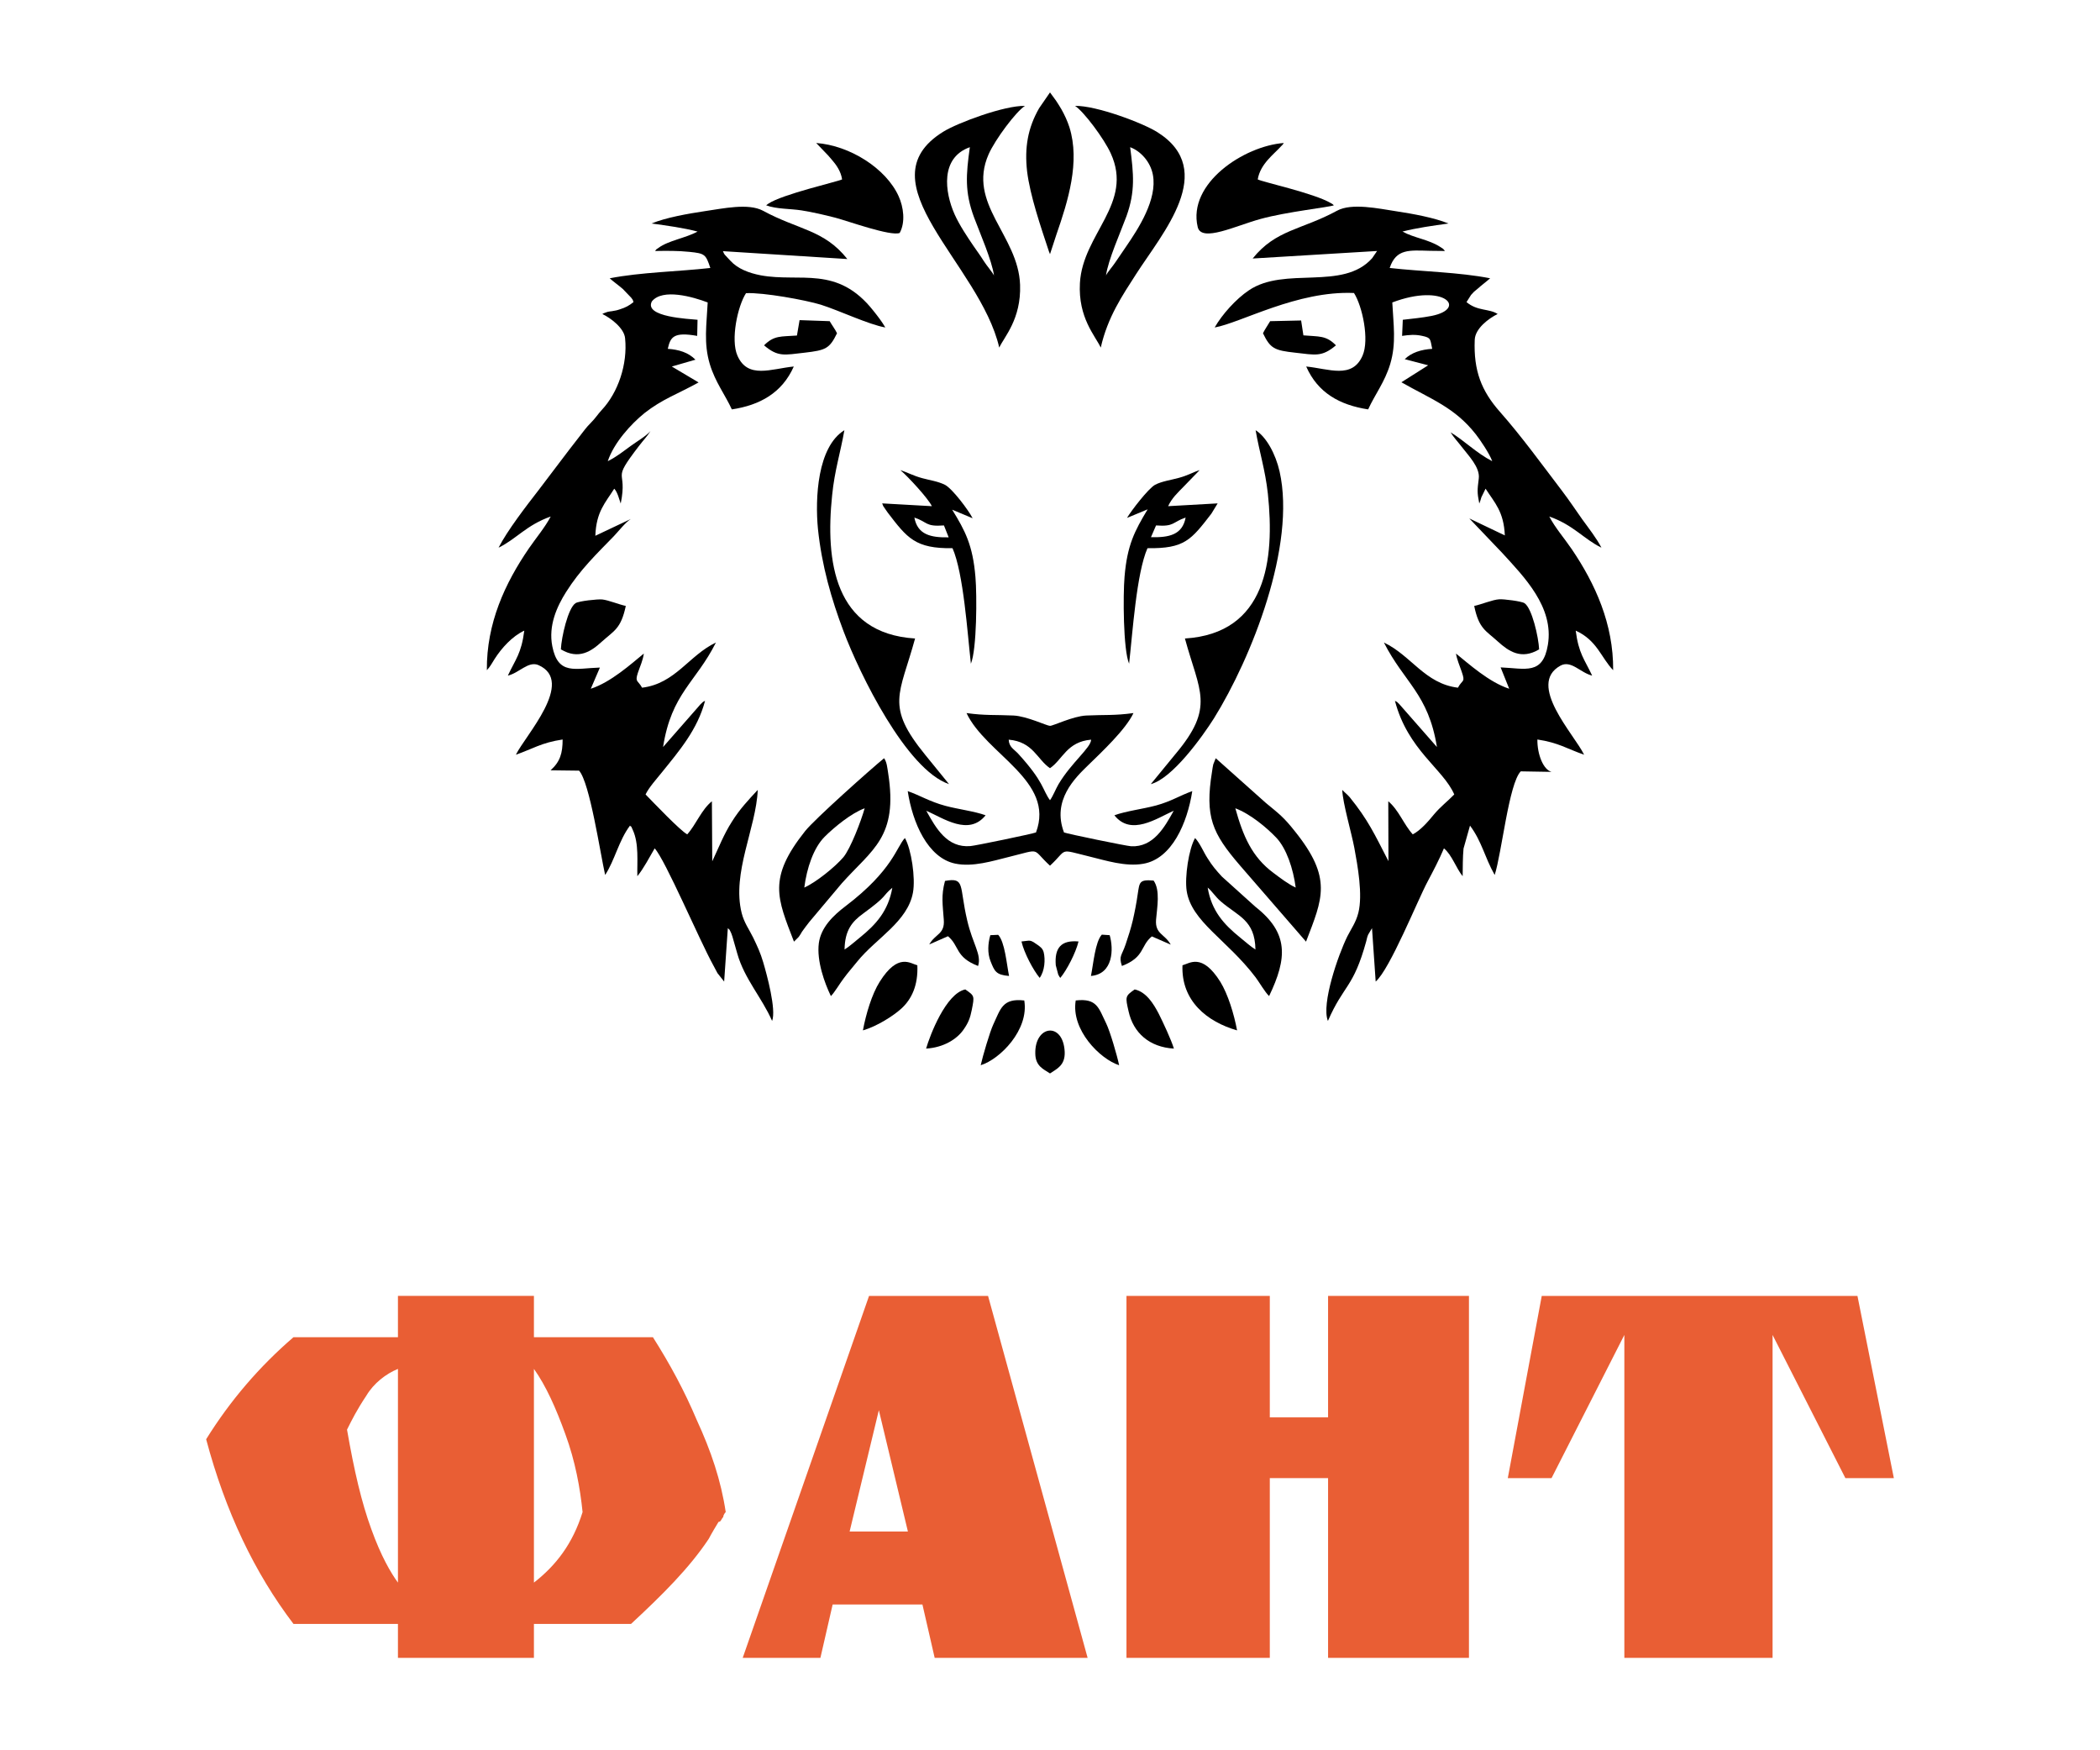 <?xml version="1.0" encoding="UTF-8"?>
<!DOCTYPE svg PUBLIC "-//W3C//DTD SVG 1.1//EN" "http://www.w3.org/Graphics/SVG/1.1/DTD/svg11.dtd">
<!-- Creator: CorelDRAW -->
<svg xmlns="http://www.w3.org/2000/svg" xml:space="preserve" width="120px" height="100px" version="1.1" style="shape-rendering:geometricPrecision; text-rendering:geometricPrecision; image-rendering:optimizeQuality; fill-rule:evenodd; clip-rule:evenodd"
viewBox="0 0 120 100"
 xmlns:xlink="http://www.w3.org/1999/xlink"
 xmlns:xodm="http://www.corel.com/coreldraw/odm/2003">
 <defs>
  <style type="text/css">
   <![CDATA[
    .fil0 {fill:black}
    .fil1 {fill:#E95E34}
   ]]>
  </style>
 </defs>
 <g id="Слой_x0020_1">
  <g id="_2359634333744">
   <g id="_1875500049984">
    <path class="fil0" d="M71.58 14.77l7.11 -0.43 -0.28 0.41c-1.68,1.89 -4.99,0.44 -7.05,1.84 -0.73,0.49 -1.53,1.38 -1.95,2.12 1.51,-0.27 4.71,-2.11 7.96,-1.97 0.48,0.75 0.89,2.67 0.49,3.58 -0.59,1.35 -1.92,0.75 -3.22,0.62 0.66,1.5 1.91,2.2 3.54,2.45 0.38,-0.84 0.95,-1.56 1.26,-2.59 0.36,-1.2 0.18,-2.27 0.12,-3.52 2.98,-1.13 4.32,0.36 2.24,0.77 -0.51,0.1 -1.11,0.16 -1.64,0.22l-0.04 0.92c0.41,-0.06 0.75,-0.09 1.15,0 0.52,0.11 0.45,0.19 0.57,0.74 -0.63,0.04 -1.18,0.21 -1.57,0.59l1.34 0.35 -1.53 0.97c1.7,0.97 3.04,1.43 4.25,2.97 0.23,0.29 0.79,1.11 0.94,1.54 -0.91,-0.47 -1.6,-1.18 -2.38,-1.65 0.2,0.32 0.4,0.52 0.63,0.82 0.37,0.49 1.07,1.18 0.98,1.83 -0.08,0.65 -0.1,0.76 0.03,1.42 0.05,-0.13 0.07,-0.18 0.12,-0.36l0.24 -0.49c0.52,0.81 1.04,1.3 1.1,2.67l-2.03 -0.97 1.88 1.97c1.24,1.36 2.97,3.09 2.61,5.25 -0.29,1.74 -1.27,1.35 -2.7,1.29l0.49 1.22c-1.15,-0.37 -2.32,-1.43 -3.04,-2.01 0.05,0.34 0.21,0.69 0.32,1.02 0.23,0.66 0.05,0.44 -0.21,0.93 -1.89,-0.23 -2.67,-1.84 -4.23,-2.58 1.17,2.3 2.54,2.93 3.03,5.97l-2.15 -2.45c-0.23,-0.22 -0.05,-0.07 -0.25,-0.19 0.74,2.82 2.76,3.89 3.39,5.35 -0.39,0.4 -0.79,0.7 -1.15,1.13 -0.36,0.44 -0.78,0.92 -1.22,1.15 -0.52,-0.57 -0.8,-1.39 -1.4,-1.89l0.01 3.42c-0.81,-1.57 -1.16,-2.35 -2.22,-3.66 -0.16,-0.18 -0.27,-0.25 -0.42,-0.41 0.03,0.77 0.52,2.41 0.69,3.31 0.19,1.02 0.49,2.68 0.23,3.71 -0.14,0.55 -0.39,0.88 -0.63,1.35 -0.51,1.03 -1.5,3.85 -1.11,4.83 0.91,-2.09 1.45,-1.86 2.19,-4.55 0.03,-0.12 0.05,-0.24 0.11,-0.38l0.22 -0.37 0.21 3.05c0.81,-0.7 2.39,-4.63 2.96,-5.7 0.33,-0.62 0.68,-1.29 0.94,-1.91 0.45,0.36 0.7,1.14 1.07,1.59 0.01,-0.52 0,-1.06 0.05,-1.58l0.37 -1.31c0.69,0.93 0.82,1.77 1.41,2.82 0.4,-1.23 0.81,-5.23 1.49,-5.92l1.76 0.03c-0.47,-0.12 -0.82,-1 -0.81,-1.85 1.21,0.18 1.69,0.53 2.67,0.87 -0.56,-1.16 -3.3,-4.02 -1.35,-5.09 0.61,-0.33 1.14,0.41 1.81,0.57 -0.44,-0.94 -0.77,-1.25 -0.94,-2.57 1.23,0.56 1.45,1.55 2.14,2.26 0.02,-2.64 -1.02,-4.93 -2.37,-6.92 -0.43,-0.63 -0.94,-1.21 -1.28,-1.86 1.39,0.49 1.97,1.29 2.98,1.78 -0.28,-0.54 -0.72,-1.1 -1.09,-1.61 -0.39,-0.55 -0.74,-1.08 -1.15,-1.62 -1.12,-1.47 -2.33,-3.14 -3.56,-4.53 -1.06,-1.2 -1.51,-2.35 -1.44,-4.11 0.02,-0.66 0.82,-1.24 1.31,-1.48 -0.49,-0.32 -1.15,-0.15 -1.78,-0.68l0.26 -0.41c0.14,-0.16 0.19,-0.21 0.36,-0.34 0.23,-0.21 0.52,-0.42 0.73,-0.61 -1.78,-0.35 -3.88,-0.38 -5.74,-0.59 0.37,-1.11 1.12,-1.01 2.3,-0.98l0.86 0.01c-0.16,-0.17 -0.02,-0.07 -0.27,-0.23 -0.66,-0.43 -1.49,-0.51 -2.16,-0.88 0.77,-0.2 1.75,-0.34 2.63,-0.46 -0.81,-0.33 -2,-0.55 -2.99,-0.7 -0.99,-0.15 -2.54,-0.49 -3.38,-0.03 -2.02,1.1 -3.49,1.07 -4.82,2.73l0 0z"/>
    <path class="fil0" d="M37.24 12.77c0.88,0.12 1.83,0.25 2.62,0.46 -0.67,0.37 -1.66,0.51 -2.23,0.93 -0.23,0.17 -0.04,0 -0.2,0.18 0.68,-0.01 1.29,-0.02 1.97,0.05 0.88,0.09 0.93,0.14 1.19,0.92 -1.86,0.21 -3.96,0.24 -5.75,0.59 0.22,0.2 0.51,0.4 0.75,0.61l0.48 0.5c0.12,0.18 0.07,0.06 0.13,0.25 -0.25,0.2 -0.45,0.31 -0.77,0.41 -0.2,0.07 -0.25,0.07 -0.47,0.11 -0.08,0.01 -0.18,0.02 -0.25,0.04l-0.22 0.08c-0.02,0.01 -0.05,0.03 -0.07,0.04 0.46,0.22 1.25,0.8 1.3,1.39 0.15,1.48 -0.4,3.1 -1.34,4.1 -0.24,0.26 -0.35,0.46 -0.63,0.74 -0.25,0.25 -0.39,0.45 -0.63,0.76 -0.81,1.03 -1.55,2.04 -2.35,3.08 -0.69,0.89 -1.78,2.3 -2.28,3.28 1.01,-0.49 1.59,-1.29 2.98,-1.78 -0.34,0.64 -0.82,1.2 -1.24,1.81 -1.38,2.01 -2.43,4.29 -2.41,6.97 0.21,-0.22 0.28,-0.39 0.45,-0.65 0.39,-0.61 1,-1.29 1.69,-1.61 -0.17,1.32 -0.5,1.63 -0.94,2.57 0.65,-0.15 1.17,-0.85 1.75,-0.6 2.12,0.94 -0.77,4.04 -1.29,5.12 0.97,-0.34 1.46,-0.69 2.67,-0.87 0,0.78 -0.14,1.27 -0.69,1.76l1.63 0.02c0.61,0.67 1.21,4.72 1.49,5.96 0.55,-0.84 0.78,-1.97 1.42,-2.82 0.15,0.18 -0.03,-0.16 0.16,0.25 0.36,0.78 0.24,1.82 0.26,2.64 0.36,-0.44 0.69,-1.08 0.99,-1.59 0.61,0.66 2.54,5.21 3.35,6.68 0.09,0.16 0.17,0.32 0.24,0.45l0.38 0.48 0.21 -3.05c0.13,0.14 0.05,-0.02 0.2,0.3 0.03,0.07 0.1,0.29 0.12,0.38 0.07,0.26 0.15,0.51 0.22,0.77 0.41,1.45 1.41,2.52 1.99,3.85 0.25,-0.64 -0.3,-2.65 -0.51,-3.36 -0.16,-0.54 -0.33,-0.9 -0.57,-1.4 -0.23,-0.47 -0.52,-0.85 -0.66,-1.41 -0.57,-2.29 0.83,-4.85 0.92,-7.03 -0.54,0.58 -1.04,1.11 -1.48,1.82 -0.45,0.7 -0.75,1.47 -1.12,2.26l-0.02 -3.43c-0.6,0.48 -0.91,1.34 -1.41,1.89 -0.41,-0.22 -1.94,-1.83 -2.38,-2.28 0.18,-0.39 0.65,-0.91 0.93,-1.26 0.99,-1.23 2.03,-2.43 2.47,-4.09 -0.18,0.1 -0.06,0.01 -0.2,0.14 -0.08,0.07 -0.08,0.08 -0.15,0.16l-2.05 2.34c0.48,-3.07 1.87,-3.68 3.02,-5.97 -1.54,0.73 -2.32,2.35 -4.22,2.58 -0.24,-0.44 -0.42,-0.3 -0.24,-0.85 0.12,-0.36 0.29,-0.71 0.34,-1.1 -0.71,0.58 -1.88,1.64 -3.03,2.01l0.52 -1.21c-1.41,0.04 -2.39,0.46 -2.72,-1.22 -0.23,-1.18 0.26,-2.26 0.79,-3.1 0.8,-1.27 1.73,-2.16 2.73,-3.19 0.23,-0.24 0.69,-0.82 0.97,-0.98l-2.03 0.96c0.05,-1.38 0.57,-1.88 1.08,-2.69 0.19,0.2 0.28,0.6 0.37,0.85 0.42,-2.08 -0.61,-1.14 1.05,-3.3 0.26,-0.34 0.44,-0.51 0.65,-0.84 -0.28,0.31 -0.79,0.6 -1.13,0.85 -0.47,0.34 -0.78,0.6 -1.31,0.87 0.35,-1.05 1.32,-2.12 2.1,-2.75 1.02,-0.8 1.86,-1.07 3.09,-1.75l-1.53 -0.91 1.35 -0.39c-0.4,-0.41 -0.95,-0.58 -1.58,-0.62 0.15,-0.67 0.32,-0.98 1.68,-0.74l0.02 -0.92c-0.46,-0.05 -3.08,-0.15 -2.61,-1.05 0.61,-0.76 2.35,-0.26 3.19,0.06 -0.06,1.25 -0.24,2.32 0.12,3.52 0.31,1.03 0.88,1.76 1.26,2.59 1.6,-0.24 2.87,-0.94 3.54,-2.45 -1.3,0.13 -2.63,0.73 -3.22,-0.62 -0.4,-0.91 0.01,-2.83 0.49,-3.57 0.98,-0.05 3.4,0.39 4.28,0.66 1.07,0.34 2.72,1.13 3.68,1.3 -0.19,-0.33 -0.43,-0.64 -0.67,-0.94 -2.07,-2.64 -4.18,-1.62 -6.45,-2.04 -0.67,-0.13 -1.31,-0.37 -1.73,-0.83l-0.3 -0.32c-0.14,-0.21 0.04,0.13 -0.13,-0.23l7.11 0.45c-1.33,-1.68 -2.8,-1.66 -4.82,-2.76 -0.84,-0.45 -2.31,-0.12 -3.3,0.02 -1,0.15 -2.25,0.37 -3.07,0.71l0.01 0z"/>
    <path class="fil0" d="M60.49 44.8c-0.17,0.29 -0.31,0.67 -0.49,0.92 -0.44,-0.6 -0.33,-1.03 -1.82,-2.66 -0.24,-0.26 -0.52,-0.37 -0.54,-0.8 1.4,0.12 1.62,1.13 2.36,1.63 0.73,-0.5 0.96,-1.51 2.35,-1.63 -0.01,0.46 -1.12,1.3 -1.86,2.54l0 0zm-1.29 2.76c-0.19,0.08 -3.47,0.76 -3.75,0.78 -1.33,0.11 -1.96,-1.01 -2.52,-2.02 0.98,0.43 2.43,1.46 3.39,0.26 -0.63,-0.23 -1.6,-0.35 -2.3,-0.54 -0.92,-0.25 -1.43,-0.59 -2.15,-0.84 0.27,1.79 1.14,3.81 2.71,4.14 1.01,0.21 2.14,-0.15 3.07,-0.38 1.91,-0.47 1.26,-0.5 2.35,0.5 1.05,-0.97 0.43,-0.97 2.27,-0.52 0.91,0.22 2.04,0.59 3.06,0.41 1.64,-0.28 2.52,-2.34 2.8,-4.15 -0.69,0.24 -1.19,0.58 -2.07,0.82 -0.74,0.2 -1.73,0.32 -2.38,0.56 0.95,1.2 2.41,0.18 3.39,-0.26 -0.53,0.96 -1.17,2.09 -2.43,2.03 -0.25,-0.01 -3.65,-0.71 -3.84,-0.79 -0.7,-1.84 0.64,-3.12 1.38,-3.84 0.76,-0.74 2.15,-2.04 2.59,-2.98 -1.09,0.15 -1.65,0.09 -2.7,0.14 -0.77,0.04 -1.88,0.59 -2.07,0.59 -0.18,0 -1.31,-0.55 -2.08,-0.59 -1.05,-0.05 -1.61,0.01 -2.69,-0.14 1.11,2.36 5.08,3.87 3.97,6.82l0 0z"/>
    <path class="fil0" d="M56.8 15.74c-0.1,-0.2 -0.43,-0.58 -0.58,-0.82 -0.2,-0.32 -0.38,-0.56 -0.6,-0.88 -0.34,-0.5 -0.79,-1.17 -1.07,-1.79 -0.57,-1.28 -0.83,-3.24 0.87,-3.84 -0.22,1.58 -0.3,2.55 0.24,4.01 0.32,0.86 1.02,2.45 1.14,3.32zm0.3 4.12c0.27,-0.6 1.26,-1.62 1.19,-3.59 -0.1,-2.83 -3.04,-4.62 -1.8,-7.45 0.38,-0.86 1.58,-2.46 2.08,-2.77 -1.17,-0.03 -3.83,0.96 -4.66,1.47 -4.68,2.88 2.09,7.55 3.19,12.34l0 0z"/>
    <path class="fil0" d="M63.2 15.74c0.12,-0.89 0.84,-2.49 1.17,-3.39 0.51,-1.42 0.41,-2.4 0.21,-3.94 0.58,0.21 1.16,0.82 1.3,1.58 0.26,1.4 -0.82,3.06 -1.54,4.11 -0.21,0.3 -0.4,0.58 -0.6,0.88 -0.17,0.26 -0.45,0.56 -0.54,0.76zm-0.3 4.12c0.4,-1.76 1.24,-2.98 2.02,-4.2 1.51,-2.35 4.67,-5.92 1.23,-8.1 -0.85,-0.54 -3.53,-1.54 -4.72,-1.51 0.49,0.31 1.66,1.87 2.04,2.71 1.32,2.87 -1.6,4.59 -1.76,7.41 -0.11,1.99 0.88,3.02 1.19,3.69z"/>
    <path class="fil0" d="M74.04 50.71c-0.4,-0.18 -0.89,-0.55 -1.26,-0.83 -1.24,-0.91 -1.75,-2.12 -2.19,-3.7 0.86,0.32 1.82,1.13 2.34,1.68 0.58,0.61 0.97,1.77 1.11,2.85l0 0zm0.59 3.09c0.95,-2.48 1.52,-3.62 -0.64,-6.31 -0.64,-0.81 -0.91,-1 -1.65,-1.61l-2.87 -2.56 -0.14 0.35c-0.03,0.13 -0.05,0.27 -0.07,0.41 -0.42,2.59 0.01,3.52 1.59,5.36l3.78 4.36 0 0z"/>
    <path class="fil0" d="M45.96 50.71c0.14,-1.11 0.53,-2.27 1.16,-2.9 0.54,-0.54 1.52,-1.35 2.29,-1.63 -0.21,0.74 -0.81,2.31 -1.22,2.8 -0.48,0.56 -1.56,1.43 -2.23,1.73zm-0.59 3.09l0.27 -0.27c0.07,-0.09 0.13,-0.2 0.19,-0.3 0.15,-0.21 0.27,-0.37 0.42,-0.56l1.85 -2.2c1.75,-1.96 3.23,-2.63 2.65,-6.31 -0.05,-0.31 -0.07,-0.61 -0.23,-0.84 -0.76,0.62 -3.97,3.48 -4.51,4.16 -2.15,2.7 -1.6,3.83 -0.64,6.32l0 0z"/>
    <path class="fil0" d="M54.23 44.8l-1.35 -1.66c-2.31,-2.83 -1.47,-3.44 -0.59,-6.66 -4.63,-0.29 -5.13,-4.44 -4.74,-8.18 0.14,-1.42 0.48,-2.45 0.7,-3.72 -1.54,0.95 -1.68,3.88 -1.51,5.64 0.22,2.11 0.77,4.01 1.46,5.84 0.93,2.47 3.6,7.92 6.03,8.74l0 0z"/>
    <path class="fil0" d="M67.71 36.48c0.83,3.05 1.73,3.9 -0.54,6.6l-1.41 1.72c1.23,-0.32 2.94,-2.7 3.61,-3.76 2.15,-3.46 4.7,-9.87 3.75,-14.1 -0.23,-1.01 -0.76,-1.98 -1.37,-2.36 0.21,1.23 0.55,2.26 0.7,3.63 0.4,3.77 -0.08,7.98 -4.74,8.27l0 0z"/>
    <path class="fil0" d="M76.22 11.73c-0.05,-0.05 -0.05,-0.06 -0.18,-0.13 -0.95,-0.56 -3.89,-1.2 -4.17,-1.35 0.15,-0.89 0.91,-1.42 1.34,-1.9 0.11,-0.11 0.06,-0.05 0.15,-0.18 -2.28,0.17 -5.51,2.31 -4.92,4.8 0.21,0.9 2.19,-0.08 3.59,-0.46 1.48,-0.41 3.92,-0.67 4.19,-0.78l0 0z"/>
    <path class="fil0" d="M48.12 10.25c-0.22,0.12 -3.43,0.85 -4.22,1.39l-0.12 0.09c0.58,0.22 1.38,0.19 2.02,0.29 0.63,0.1 1.32,0.26 1.94,0.42 0.72,0.19 3.15,1.07 3.67,0.87 0.34,-0.61 0.22,-1.49 -0.06,-2.1 -0.72,-1.59 -2.79,-2.9 -4.71,-3.04l0.46 0.48c0.16,0.16 0.28,0.29 0.42,0.46 0.27,0.31 0.53,0.67 0.6,1.14l0 0z"/>
    <path class="fil0" d="M71.74 54.25c-0.29,-0.18 -0.58,-0.45 -0.87,-0.68 -0.94,-0.76 -1.64,-1.53 -1.86,-2.86 0.28,0.24 0.45,0.54 0.76,0.8 0.99,0.85 1.94,1.05 1.97,2.74zm0.78 2.66c1.04,-2.17 1.13,-3.6 -0.78,-5.1l-1.92 -1.73c-0.33,-0.36 -0.54,-0.6 -0.82,-1.05 -0.23,-0.35 -0.43,-0.86 -0.71,-1.15 -0.36,0.62 -0.6,2.23 -0.48,3.02 0.27,1.76 2.29,2.77 3.94,4.94 0.21,0.28 0.53,0.84 0.77,1.07l0 0z"/>
    <path class="fil0" d="M48.26 54.25c0.02,-1.1 0.42,-1.59 1.07,-2.06 1.45,-1.06 1.04,-0.95 1.66,-1.47 -0.23,1.32 -0.92,2.09 -1.86,2.85 -0.29,0.23 -0.58,0.5 -0.87,0.68zm-0.78 2.66c0.22,-0.22 0.54,-0.77 0.73,-1.01 0.27,-0.37 0.53,-0.65 0.79,-0.98 1.06,-1.31 2.87,-2.26 3.17,-3.93 0.15,-0.82 -0.09,-2.46 -0.46,-3.11 -0.47,0.48 -0.68,1.83 -3.39,3.89 -0.7,0.53 -1.41,1.21 -1.53,2.12 -0.13,1.01 0.33,2.28 0.69,3.02l0 0z"/>
    <path class="fil0" d="M60 14.52l0.37 -1.13c0.66,-1.9 1.36,-4.14 0.74,-6.12 -0.12,-0.37 -0.28,-0.71 -0.46,-1.03 -0.1,-0.18 -0.2,-0.32 -0.3,-0.48l-0.35 -0.48 -0.62 0.9c-0.65,1.13 -0.84,2.26 -0.69,3.6 0.17,1.4 0.78,3.17 1.25,4.59l0.06 0.15 0 0z"/>
    <path class="fil0" d="M52.25 29.57c0.78,0.26 0.61,0.53 1.69,0.45l0.27 0.68c-1.02,0.02 -1.78,-0.15 -1.96,-1.13zm1 -0.65l-2.84 -0.16c0.13,0.31 -0.01,0.03 0.16,0.3 0.01,0.02 0.13,0.18 0.16,0.23 1.11,1.45 1.57,2.06 3.7,2.03 0.63,1.44 0.85,4.83 1.05,6.6 0.34,-0.82 0.35,-3.91 0.26,-4.95 -0.15,-1.82 -0.59,-2.65 -1.33,-3.85l1.17 0.49c-0.24,-0.47 -1.16,-1.69 -1.58,-1.91 -0.4,-0.2 -0.86,-0.26 -1.3,-0.38 -0.52,-0.14 -0.84,-0.33 -1.25,-0.46 0.44,0.37 1.6,1.63 1.8,2.06l0 0z"/>
    <path class="fil0" d="M66.06 30.02c1.06,0.08 0.92,-0.19 1.69,-0.45 -0.18,0.98 -0.94,1.15 -1.98,1.12l0.29 -0.67zm-1.66 -0.43l1.18 -0.49c-0.74,1.23 -1.17,2.04 -1.32,3.85 -0.09,1.04 -0.08,4.17 0.26,4.97 0.2,-1.76 0.42,-5.17 1.05,-6.6 2.12,0.03 2.49,-0.47 3.65,-1.97l0.36 -0.59 -2.83 0.16c0.21,-0.46 0.54,-0.76 0.86,-1.09l0.94 -0.97c-0.39,0.12 -0.66,0.3 -1.18,0.44 -0.43,0.12 -1,0.2 -1.37,0.4 -0.39,0.22 -1.36,1.48 -1.6,1.89z"/>
    <path class="fil0" d="M84.24 34.62c0.27,1.31 0.66,1.4 1.36,2.04 0.61,0.55 1.33,1.05 2.35,0.44 -0.03,-0.69 -0.41,-2.37 -0.84,-2.64 -0.16,-0.11 -1.2,-0.24 -1.44,-0.22 -0.37,0.02 -1.01,0.29 -1.43,0.38l0 0z"/>
    <path class="fil0" d="M32.05 37.1c1.02,0.61 1.74,0.11 2.34,-0.44 0.71,-0.64 1.09,-0.73 1.37,-2.04 -0.41,-0.09 -0.99,-0.33 -1.34,-0.37 -0.25,-0.03 -1.35,0.09 -1.53,0.21 -0.43,0.27 -0.81,1.95 -0.84,2.64l0 0z"/>
    <path class="fil0" d="M67.57 55.15c-0.08,2.04 1.41,3.23 3.12,3.72 -0.17,-0.92 -0.52,-2.07 -0.96,-2.78 -1.05,-1.67 -1.76,-1.04 -2.16,-0.94l0 0z"/>
    <path class="fil0" d="M49.31 58.87c0.8,-0.23 1.74,-0.83 2.2,-1.25 0.58,-0.53 0.96,-1.32 0.91,-2.47 -0.4,-0.1 -1.1,-0.73 -2.15,0.94 -0.45,0.71 -0.79,1.86 -0.96,2.78l0 0z"/>
    <path class="fil0" d="M64.11 55.19c1.32,-0.51 1.04,-1.14 1.71,-1.69l1.08 0.47c-0.35,-0.62 -0.9,-0.6 -0.84,-1.42 0.06,-0.71 0.25,-1.69 -0.14,-2.24 -0.83,-0.07 -0.8,0.09 -0.91,0.79 -0.07,0.5 -0.17,1.01 -0.28,1.49 -0.11,0.46 -0.26,0.93 -0.41,1.37 -0.22,0.65 -0.4,0.65 -0.21,1.23l0 0z"/>
    <path class="fil0" d="M53.1 53.96l1.07 -0.47c0.67,0.56 0.4,1.19 1.72,1.7 0.21,-0.66 -0.3,-1.23 -0.62,-2.6 -0.47,-1.99 -0.1,-2.47 -1.27,-2.26 -0.23,0.85 -0.13,1.35 -0.07,2.21 0.07,0.84 -0.48,0.8 -0.83,1.42z"/>
    <path class="fil0" d="M72.17 19.04c0.42,0.87 0.65,0.98 1.84,1.11 1.16,0.13 1.52,0.26 2.33,-0.42 -0.57,-0.58 -0.96,-0.49 -1.86,-0.57l-0.13 -0.85 -1.77 0.04c-0.12,0.21 -0.3,0.46 -0.41,0.69l0 0z"/>
    <path class="fil0" d="M45.54 19.17c-0.92,0.07 -1.3,-0.02 -1.88,0.56 0.8,0.68 1.16,0.55 2.32,0.42 1.21,-0.14 1.42,-0.23 1.85,-1.11 -0.11,-0.23 -0.3,-0.48 -0.42,-0.69l-1.72 -0.06 -0.15 0.88z"/>
    <path class="fil0" d="M52.92 59.91c1,-0.06 1.77,-0.54 2.15,-1.1 0.26,-0.37 0.37,-0.65 0.46,-1.11 0.16,-0.81 0.16,-0.8 -0.37,-1.17 -1.11,0.23 -2.02,2.62 -2.24,3.38l0 0z"/>
    <path class="fil0" d="M64.84 56.53c-0.55,0.38 -0.54,0.42 -0.35,1.25 0.27,1.23 1.19,2.05 2.59,2.13 -0.15,-0.5 -0.62,-1.5 -0.86,-1.98 -0.31,-0.6 -0.73,-1.26 -1.38,-1.4z"/>
    <path class="fil0" d="M56.04 60.86c1.1,-0.34 2.77,-2.02 2.49,-3.7 -1.25,-0.14 -1.35,0.48 -1.77,1.37 -0.2,0.43 -0.61,1.83 -0.72,2.33z"/>
    <path class="fil0" d="M61.47 57.16c-0.28,1.68 1.39,3.35 2.48,3.7 -0.11,-0.54 -0.52,-1.94 -0.74,-2.39 -0.43,-0.87 -0.51,-1.45 -1.74,-1.31l0 0z"/>
    <path class="fil0" d="M60 61.33c0.38,-0.26 0.87,-0.45 0.84,-1.23 -0.08,-1.74 -1.72,-1.54 -1.68,0.1 0.01,0.72 0.48,0.89 0.84,1.13l0 0z"/>
    <path class="fil0" d="M57.66 55.76c-0.14,-0.7 -0.24,-1.94 -0.62,-2.35l-0.45 0.02c-0.14,0.48 -0.17,1.03 0.01,1.48 0.23,0.58 0.31,0.79 1.06,0.85l0 0z"/>
    <path class="fil0" d="M62.34 55.76c1.28,-0.11 1.3,-1.55 1.07,-2.33l-0.45 -0.03c-0.38,0.42 -0.48,1.66 -0.62,2.36z"/>
    <path class="fil0" d="M59.41 55.87c0.29,-0.4 0.33,-1.04 0.23,-1.46 -0.06,-0.23 -0.21,-0.33 -0.4,-0.46 -0.41,-0.28 -0.34,-0.21 -0.87,-0.16 0.15,0.66 0.68,1.65 1.04,2.08l0 0z"/>
    <path class="fil0" d="M60.59 55.87c0.36,-0.43 0.88,-1.42 1.04,-2.08 -0.99,-0.09 -1.38,0.36 -1.3,1.36l0.14 0.53c0.09,0.17 0.08,0.14 0.12,0.19l0 0z"/>
   </g>
   <path class="fil1" d="M56.46 74.04l5.69 20.68 -8.74 0 -0.7 -3.05 -5.13 0 -0.7 3.05 -4.44 0 7.22 -20.68 6.8 0 0 0 0 0zm-6.24 6.53l-1.67 6.93 3.33 0 -1.66 -6.93 0 0 0 0z"/>
   <path class="fil1" d="M30.51 74.04l0 2.36 6.8 0c0.97,1.53 1.8,3.06 2.5,4.72 0.83,1.8 1.39,3.47 1.66,5.27 0,0 -0.14,0.14 -0.14,0.28 -0.13,0.14 -0.13,0.28 -0.27,0.28 -0.42,0.69 -0.56,0.97 -0.56,0.97 -1.11,1.67 -2.64,3.19 -4.44,4.86l-5.55 0 0 1.94 -7.77 0 0 -1.94 -5.97 0c-2.22,-2.92 -3.88,-6.39 -4.99,-10.55 1.38,-2.22 3.05,-4.16 4.99,-5.83l5.97 0 0 -2.36 7.77 0 0 0 0 0zm-7.77 16.38l0 -12.21c-0.69,0.28 -1.39,0.83 -1.8,1.52 -0.56,0.84 -0.83,1.39 -1.11,1.95 0.41,2.36 0.83,4.16 1.39,5.69 0.55,1.53 1.11,2.49 1.52,3.05l0 0 0 0zm7.77 0c1.25,-0.97 2.22,-2.22 2.78,-4.03 -0.14,-1.38 -0.42,-2.91 -0.98,-4.44 -0.55,-1.52 -1.11,-2.77 -1.8,-3.74l0 12.21 0 0 0 0z"/>
   <polygon class="fil1" points="83.94,74.04 83.94,94.72 75.89,94.72 75.89,84.45 72.56,84.45 72.56,94.72 64.37,94.72 64.37,74.04 72.56,74.04 72.56,80.98 75.89,80.98 75.89,74.04 "/>
   <polygon class="fil1" points="106.14,74.04 108.22,84.45 105.45,84.45 101.29,76.27 101.29,76.27 101.29,94.72 92.82,94.72 92.82,76.27 92.82,76.27 88.66,84.45 86.16,84.45 88.1,74.04 "/>
  </g>
 </g>
</svg>
